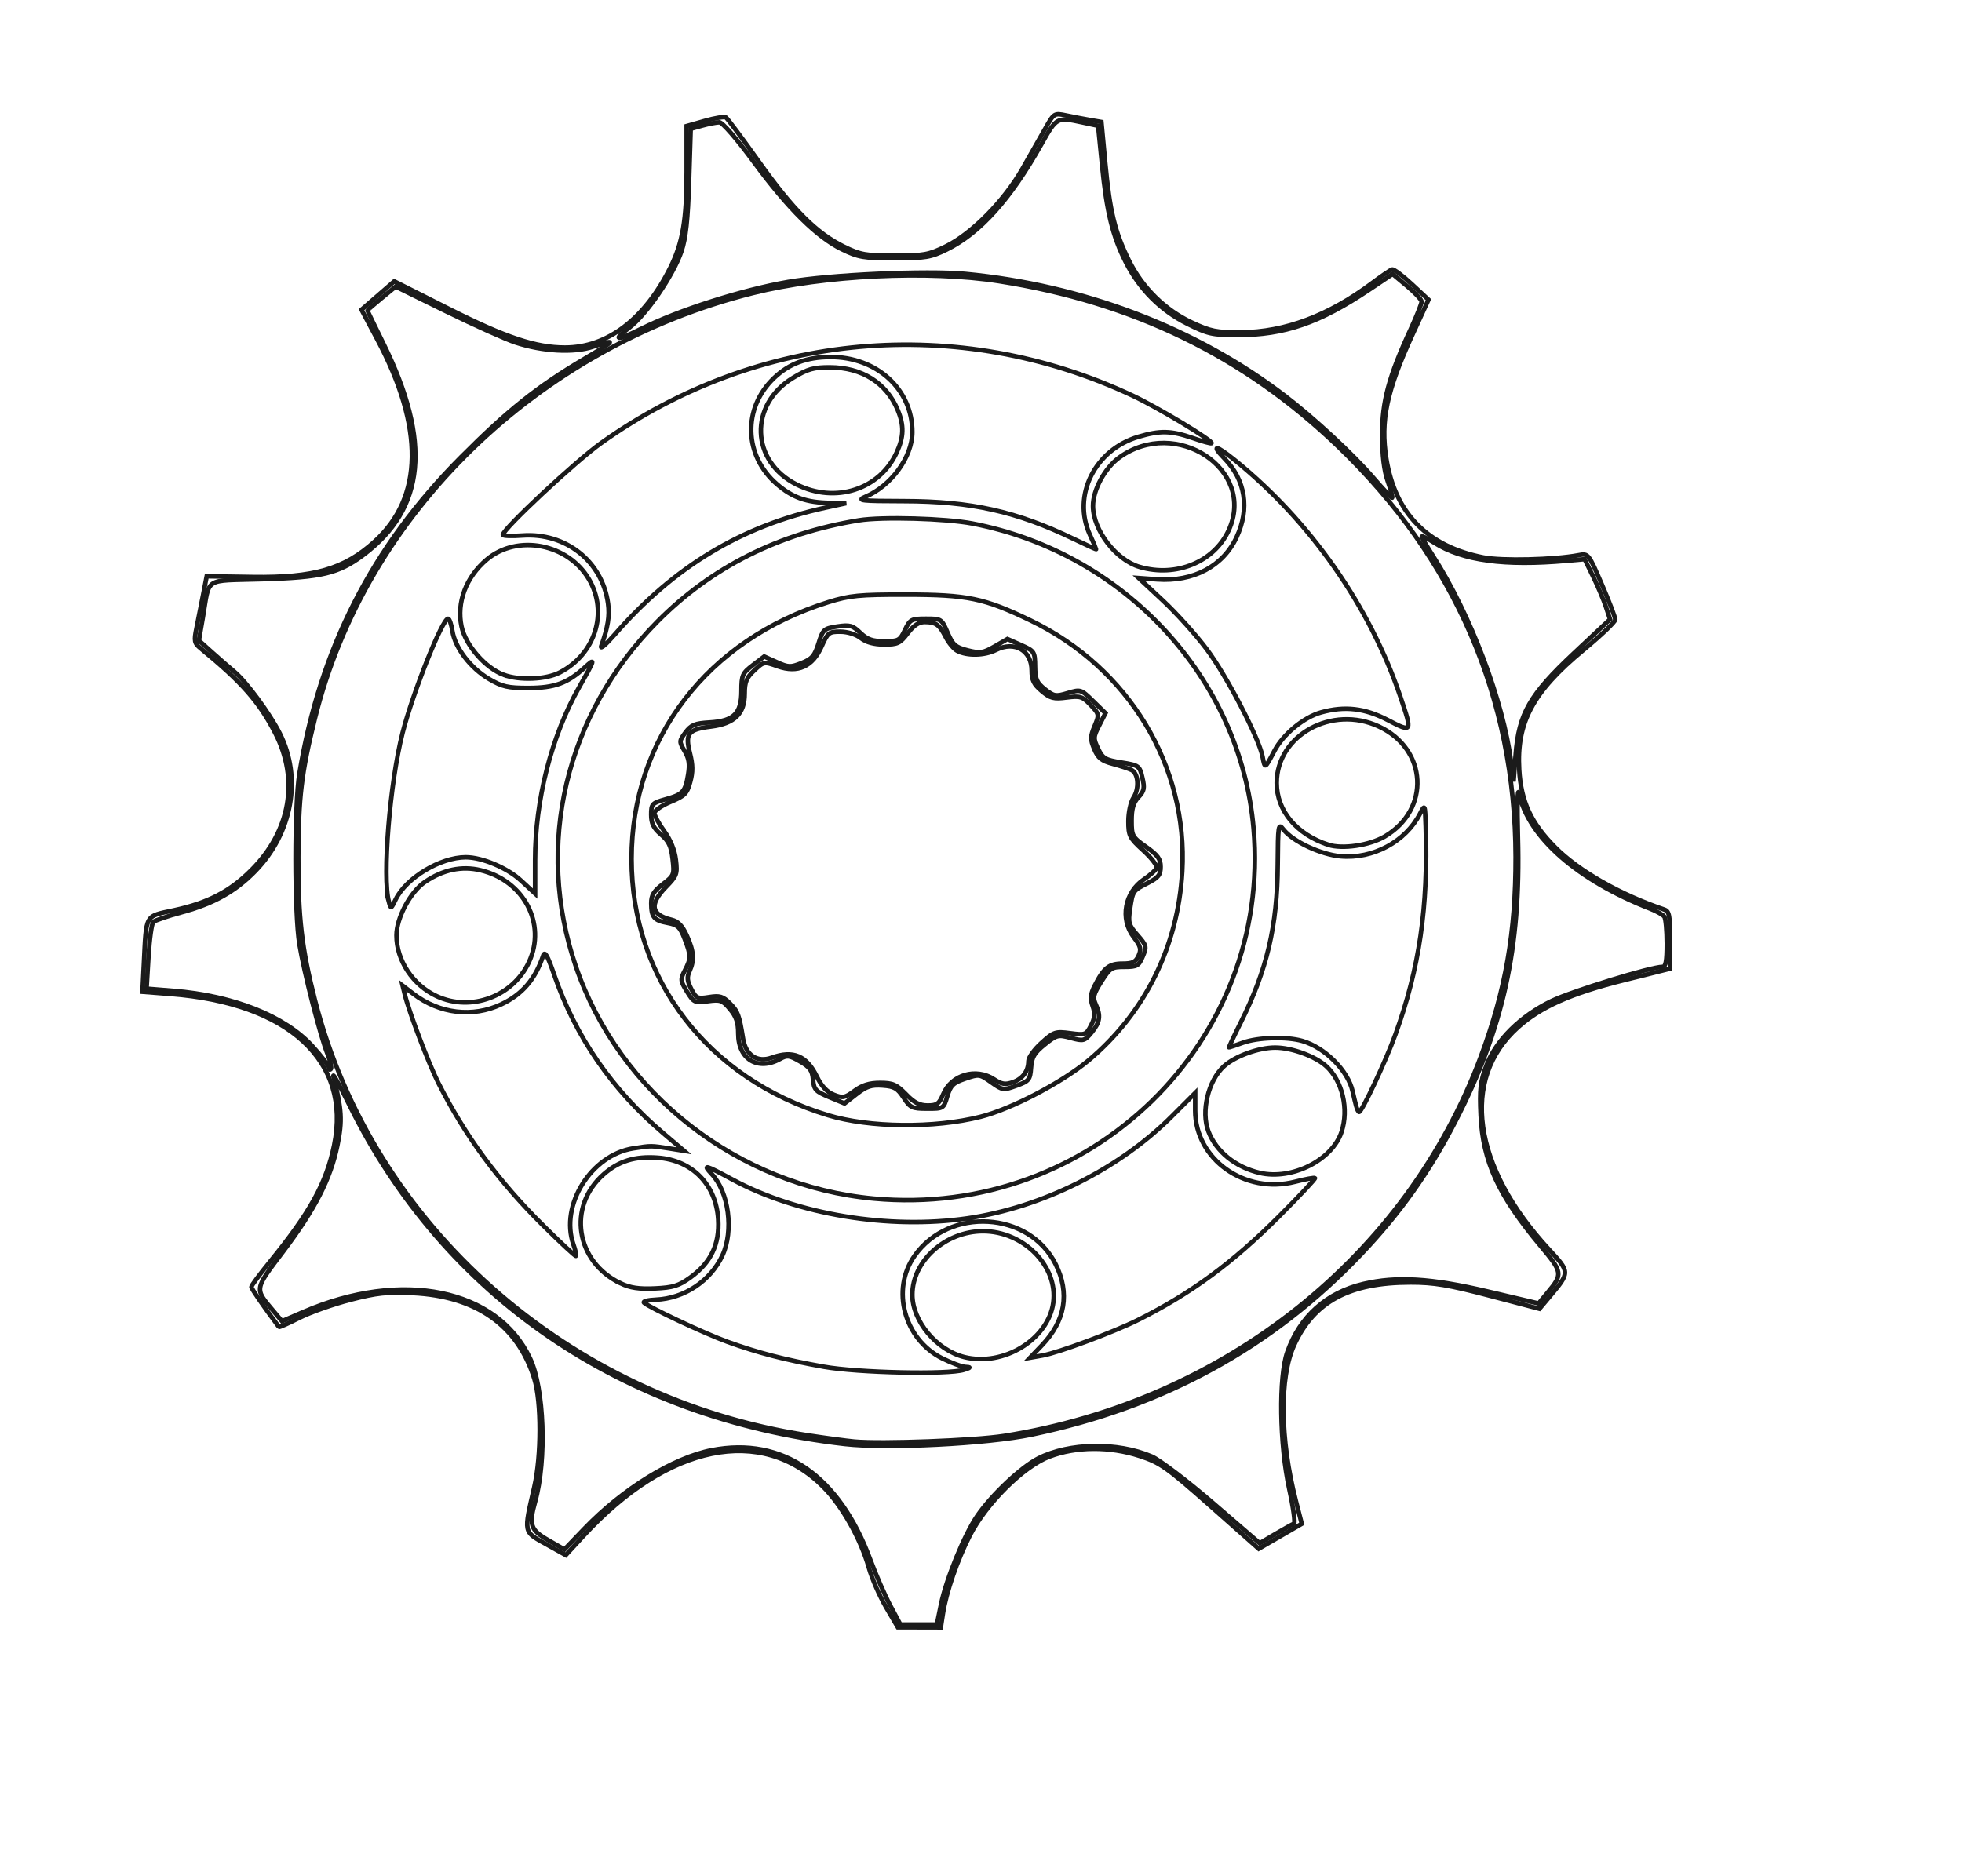 <?xml version="1.0" encoding="UTF-8" standalone="no"?>
<!-- Created with Inkscape (http://www.inkscape.org/) -->

<svg
   xmlns:dc="http://purl.org/dc/elements/1.1/"
   xmlns:cc="http://creativecommons.org/ns#"
   xmlns:rdf="http://www.w3.org/1999/02/22-rdf-syntax-ns#"
   xmlns:svg="http://www.w3.org/2000/svg"
   xmlns="http://www.w3.org/2000/svg"
   xmlns:sodipodi="http://sodipodi.sourceforge.net/DTD/sodipodi-0.dtd"
   xmlns:inkscape="http://www.inkscape.org/namespaces/inkscape"
   id="svg2985"
   version="1.1"
   inkscape:version="0.48.1 "
   width="873"
   height="835"
   sodipodi:docname="piñon.svg">
  <defs
     id="defs2989" />
  <sodipodi:namedview
     pagecolor="#ffffff"
     bordercolor="#666666"
     borderopacity="1"
     objecttolerance="10"
     gridtolerance="10"
     guidetolerance="10"
     inkscape:pageopacity="0"
     inkscape:pageshadow="2"
     inkscape:window-width="1366"
     inkscape:window-height="706"
     id="namedview2987"
     showgrid="false"
     inkscape:zoom="0.69700599"
     inkscape:cx="437.23278"
     inkscape:cy="495.41027"
     inkscape:window-x="-8"
     inkscape:window-y="-8"
     inkscape:window-maximized="1"
     inkscape:current-layer="svg2985" />
  <g
     id="g4037"
     transform="translate(-1.435,-1.435)">
    <path
       inkscape:connector-curvature="0"
       id="path3872"
       d="m 395.695,716.714 c -2.882,-4.918 -6.329,-12.816 -7.661,-17.55 -3.62,-12.869 -11.967,-27.674 -20.299,-36.007 C 340.221,635.643 298.671,644.144 261.059,684.984 l -7.883,8.559 -8.853,-4.92 c -10.064,-5.593 -9.899,-4.784 -5.163,-25.326 3.21,-13.924 3.222,-37.912 0.024,-48.241 -7.359,-23.768 -25.847,-36.781 -54.173,-38.132 -11.35,-0.541 -15.976,-0.044 -27.655,2.975 -7.714,1.994 -17.96,5.624 -22.77,8.068 -4.809,2.444 -8.887,4.252 -9.061,4.019 -6.779,-9.077 -12.249,-17.032 -12.249,-17.813 0,-0.557 3.728,-5.588 8.284,-11.18 17.911,-21.985 25.129,-35.103 28.552,-51.888 7.655,-37.536 -20.163,-63.221 -72.896,-67.306 l -12.388,-0.96 0.62,-12.439 c 1.121,-22.492 0.282,-20.996 13.351,-23.82 15.202,-3.284 24.955,-8.355 34.54,-17.955 17.34,-17.367 21.281,-40.187 10.535,-60.993 -7.229,-13.995 -14.694,-22.467 -33.147,-37.618 -2.854,-2.343 -3.045,-3.274 -1.862,-9.067 0.725,-3.551 2.044,-10.185 2.931,-14.742 l 1.612,-8.286 20.335,0.309 c 27.26,0.414 40.804,-3.504 54.319,-15.714 21.798,-19.693 22.208,-50.68 1.194,-90.15 l -6.969,-13.089 7.284,-6.313 7.284,-6.313 24.65,12.42 c 25.064,12.629 38.392,17.059 51.319,17.059 18.787,0 35.399,-12.582 46.824,-35.465 5.565,-11.146 7.313,-21.384 7.313,-42.828 l 0,-20.302 8.104,-2.305 c 4.457,-1.268 8.663,-1.959 9.347,-1.537 0.684,0.423 7.331,9.343 14.772,19.822 15.13,21.309 25.515,31.681 37.72,37.675 7.381,3.625 9.759,4.051 22.596,4.051 12.93,0 15.185,-0.411 22.829,-4.165 11.551,-5.672 25.944,-20.277 34.07,-34.572 3.588,-6.313 8.221,-14.478 10.296,-18.146 3.713,-6.565 3.855,-6.651 9.177,-5.531 2.973,0.625 7.708,1.535 10.523,2.021 l 5.117,0.884 1.722,18.277 c 2.026,21.503 4.221,30.575 10.472,43.272 5.987,12.161 16.016,22.075 28.012,27.688 8.407,3.934 10.974,4.449 21.866,4.384 19.604,-0.116 39.047,-7.433 58.5,-22.018 4.082,-3.06 8.024,-5.742 8.761,-5.96 0.736,-0.217 4.682,2.718 8.769,6.524 l 7.43,6.92 -7.164,15.608 c -11.446,24.937 -14.278,38.368 -11.611,55.06 3.901,24.413 18.352,39.153 43.177,44.036 8.223,1.618 31.387,1.075 42.339,-0.993 4.414,-0.833 4.456,-0.781 10.402,13.025 3.283,7.624 5.97,14.664 5.97,15.645 0,0.981 -6.399,7.076 -14.22,13.545 -22.415,18.54 -29.748,32.218 -28.532,53.221 0.822,14.196 5.275,23.81 16.033,34.617 10.524,10.572 28.86,21.016 48.598,27.682 2.139,0.722 2.511,2.733 2.511,13.568 l 0,12.72 -20.541,5.117 c -23.434,5.837 -37.065,11.905 -47.185,21.003 -25.695,23.102 -20.229,62.057 13.875,98.876 9.376,10.123 9.376,10.113 0.343,20.863 l -4.621,5.5 -22.304,-5.858 c -18.17,-4.772 -24.683,-5.855 -35.138,-5.841 -27.136,0.036 -42.868,8.494 -51.684,27.788 -6.632,14.512 -6.327,41.927 0.771,69.525 l 2.596,10.094 -9.581,5.547 -9.581,5.547 -21.458,-19.007 c -19.463,-17.24 -22.391,-19.311 -31.501,-22.279 -13.383,-4.361 -28.274,-4.261 -40.172,0.27 -11.536,4.392 -28.06,20.789 -35.395,35.122 -5.587,10.918 -10.492,25.165 -11.979,34.792 l -0.942,6.098 -9.558,-0.025 -9.558,-0.025 -5.239,-8.942 0,8e-5 z m 52.585,-76.198 c 98.041,-15.567 178.898,-79.917 212.04,-168.753 11.046,-29.609 15.568,-55.56 15.499,-88.952 -0.145,-70.783 -26.946,-132.707 -79.103,-182.768 -41.668,-39.994 -91.077,-64.076 -150.691,-73.448 -31.325,-4.924 -77.924,-2.688 -109.598,5.26 -95.895,24.062 -172.319,98.293 -194.856,189.263 -6.027,24.328 -7.324,35.123 -7.41,61.692 -0.088,26.921 1.512,40.654 7.437,63.845 25.606,100.226 112.916,177.346 219.165,193.585 7.891,1.206 17.252,2.463 20.803,2.793 12.031,1.117 53.731,-0.456 66.714,-2.517 z"
       style="fill:#999999;fill-opacity:0;stroke:#1b1b1b;stroke-width:2.009;stroke-miterlimit:4;stroke-opacity:1;stroke-dasharray:none" />
    <path
       inkscape:connector-curvature="0"
       id="path3904"
       d="m 268.96,288.998 c 3.011,-8.551 3.79,-13.425 3.031,-18.965 -2.571,-18.759 -18.832,-31.656 -38.15,-30.259 -4.762,0.344 -8.658,0.197 -8.658,-0.329 0,-2.517 32.348,-32.717 43.759,-40.853 69.582,-49.612 158.608,-57.555 236.417,-21.093 11.323,5.306 36.095,20.237 35.148,21.184 -0.24,0.24 -3.98,-0.788 -8.311,-2.283 -9.676,-3.34 -14.514,-3.455 -24.2,-0.579 -19.422,5.768 -29.551,26.095 -21.664,43.476 1.561,3.44 2.838,6.38 2.838,6.533 0,0.154 -4.459,-1.872 -9.909,-4.501 -25.484,-12.295 -45.767,-16.818 -75.607,-16.862 -19.015,-0.028 -21.133,-0.259 -17.28,-1.88 11.63,-4.895 20.972,-17.718 21.004,-28.832 0.055,-19.038 -15.85,-33.553 -36.635,-33.433 -10.406,0.06 -18.18,2.971 -24.86,9.308 -14.115,13.392 -13.522,34.653 1.321,47.358 6.95,5.949 13.061,8.09 23.603,8.27 l 7.174,0.122 -9.164,1.988 c -37.487,8.133 -67.425,26.165 -93.983,56.607 -3.786,4.34 -6.429,6.6 -5.874,5.021 z"
       style="fill:#999999;fill-opacity:0;stroke:#1b1b1b;stroke-width:2.009;stroke-miterlimit:4;stroke-opacity:1;stroke-dasharray:none" />
    <path
       inkscape:connector-curvature="0"
       id="path3906"
       d="m 563.217,338.204 c -1.573,-8.251 -15.906,-35.864 -24.796,-47.771 -4.713,-6.313 -13.458,-16.033 -19.432,-21.601 l -10.863,-10.123 8.113,0.587 c 16.186,1.171 29.397,-5.84 35.432,-18.804 5.926,-12.728 3.962,-25.322 -5.467,-35.065 -6.067,-6.269 -3.632,-5.906 4.511,0.672 33.711,27.232 60.134,64.981 73.854,105.509 5.378,15.886 5.314,16.003 -5.661,10.283 -10.173,-5.303 -19.12,-6.334 -29.63,-3.415 -7.668,2.13 -16.858,9.681 -20.745,17.047 -4.351,8.243 -4.263,8.198 -5.314,2.682 l 0,0 z"
       style="fill:#999999;fill-opacity:0;stroke:#1b1b1b;stroke-width:2.009;stroke-miterlimit:4;stroke-opacity:1;stroke-dasharray:none" />
    <path
       inkscape:connector-curvature="0"
       id="path3908"
       d="m 604.893,493.803 c -0.374,-1.381 -1.105,-4.402 -1.623,-6.713 -2.065,-9.207 -12.373,-19.498 -22.416,-22.378 -6.965,-1.997 -19.716,-1.612 -26.406,0.798 -3.156,1.137 -5.907,2.077 -6.114,2.089 -0.206,0.012 2.124,-4.982 5.178,-11.097 11.673,-23.374 16.272,-42.975 16.452,-70.127 0.12,-18.028 0.231,-18.702 2.574,-15.723 4.185,5.321 16.569,11.116 25.411,11.891 14.422,1.264 28.852,-6.476 35.31,-18.939 2.23,-4.304 2.23,-4.303 2.551,5.739 1.146,35.849 -2.829,63.109 -13.494,92.539 -4.253,11.736 -14.892,34.433 -16.14,34.433 -0.333,0 -0.911,-1.13 -1.285,-2.511 l 0,0 z"
       style="fill:#999999;fill-opacity:0;stroke:#1b1b1b;stroke-width:2.009;stroke-miterlimit:4;stroke-opacity:1;stroke-dasharray:none" />
    <path
       inkscape:connector-curvature="0"
       id="path3910"
       d="m 367.936,609.717 c -17.377,-3.116 -29.084,-6.147 -42.766,-11.07 -9.998,-3.598 -35.062,-15.366 -37.195,-17.464 -0.579,-0.569 1.828,-1.16 5.349,-1.313 12.603,-0.549 24.285,-8.338 29.563,-19.712 5.092,-10.974 2.835,-28.115 -4.766,-36.207 -4.188,-4.458 -2.976,-4.132 9.338,2.51 28.819,15.545 69.514,22.264 104.328,17.225 33.27,-4.815 67.57,-21.924 91.073,-45.426 l 10.376,-10.376 0,7.78 c 0,21.741 22.021,37.443 44.478,31.714 4.564,-1.164 8.531,-1.888 8.815,-1.608 0.284,0.28 -6.818,7.857 -15.782,16.838 -20.859,20.898 -39.225,34.409 -62.926,46.29 -10.618,5.323 -35.342,14.534 -42.376,15.788 l -5.687,1.014 5.31,-5.554 c 10.396,-10.873 12.47,-23.214 6.063,-36.072 -11.744,-23.567 -47.335,-25.656 -62.777,-3.685 -10.564,15.03 -4.587,37.171 12.307,45.589 4.059,2.023 8.706,3.742 10.327,3.821 2.531,0.123 2.441,0.305 -0.64,1.292 -6.95,2.226 -47.292,1.338 -62.41,-1.373 z"
       style="fill:#999999;fill-opacity:0;stroke:#1b1b1b;stroke-width:2.009;stroke-miterlimit:4;stroke-opacity:1;stroke-dasharray:none" />
    <path
       inkscape:connector-curvature="0"
       id="path3912"
       d="m 243.215,546.94 c -20.046,-19.852 -34.799,-39.912 -46.72,-63.527 -4.33,-8.578 -12.976,-31.327 -14.908,-39.224 l -0.993,-4.062 4.796,3.658 c 11.623,8.866 26.396,10.62 39.075,4.64 9.354,-4.411 15.132,-11.126 18.669,-21.696 0.725,-2.166 1.928,-0.056 4.908,8.608 9.439,27.439 25.734,51.118 48.426,70.368 l 9.309,7.897 -6.223,-0.984 c -8.542,-1.351 -8.219,-1.349 -16.266,-0.103 -18.829,2.917 -32.799,25.288 -26.706,42.766 0.886,2.543 1.4,4.834 1.142,5.093 -0.258,0.258 -6.788,-5.788 -14.51,-13.435 l 0,0 z"
       style="fill:#999999;fill-opacity:0;stroke:#1b1b1b;stroke-width:2.009;stroke-miterlimit:4;stroke-opacity:1;stroke-dasharray:none" />
    <path
       inkscape:connector-curvature="0"
       id="path3914"
       d="m 174.466,402.805 c -2.978,-11.121 0.408,-52.939 6.087,-75.181 4.601,-18.02 17.683,-50.821 20.27,-50.821 0.571,0 1.434,2.472 1.917,5.493 1.203,7.52 8.036,16.463 16.286,21.312 5.908,3.473 8.389,4.037 17.636,4.013 11.582,-0.031 17.303,-2.119 24.938,-9.102 4.895,-4.477 4.727,-3.882 -2.48,8.8 -12.314,21.669 -19.575,50.187 -19.584,76.912 l -0.005,14.888 -6.32,-5.826 c -6.094,-5.617 -17.272,-10.322 -24.526,-10.322 -11.3,0 -26.547,9.173 -31.194,18.767 -2.087,4.308 -2.151,4.331 -3.025,1.067 z"
       style="fill:#999999;fill-opacity:0;stroke:#1b1b1b;stroke-width:2.009;stroke-miterlimit:4;stroke-opacity:1;stroke-dasharray:none" />
    <path
       inkscape:connector-curvature="0"
       id="path3916"
       d="m 390.174,534.877 c -60.365,-5.585 -113.081,-46.655 -132.469,-103.203 -18.494,-53.942 -4.714,-112.308 36.267,-153.608 24.03,-24.217 54.007,-39.28 89.67,-45.057 10.23,-1.657 38.586,-0.858 50.449,1.421 67.788,13.027 119.291,68.858 125.114,135.629 8.282,94.975 -72.505,173.749 -169.03,164.818 z M 437.724,498.479 c 13.694,-3.449 36.387,-15.315 48.14,-25.171 24.994,-20.961 39.728,-50.683 41.608,-83.939 2.658,-47.003 -23.698,-90.671 -67.471,-111.786 -20.632,-9.953 -28.024,-11.487 -55.48,-11.515 -20.82,-0.021 -24.969,0.379 -34.433,3.326 -53.925,16.791 -87.637,60.758 -87.637,114.296 0,53.655 33.823,97.812 87.381,114.08 18.464,5.608 47.247,5.909 67.891,0.71 l 0,0 z"
       style="fill:#999999;fill-opacity:0;stroke:#1b1b1b;stroke-width:2.009;stroke-miterlimit:4;stroke-opacity:1;stroke-dasharray:none" />
    <path
       inkscape:connector-curvature="0"
       id="path3918"
       d="m 403.488,489.924 c -2.693,-4.159 -4.135,-4.988 -9.326,-5.362 -5,-0.361 -7.143,0.337 -11.541,3.759 l -5.401,4.202 -6.794,-2.807 c -6.075,-2.51 -6.839,-3.335 -7.218,-7.795 -0.344,-4.05 -1.432,-5.568 -5.781,-8.071 -4.748,-2.732 -5.761,-2.86 -8.901,-1.121 -9.838,5.446 -18.609,0.172 -18.609,-11.19 0,-5.005 -0.895,-7.676 -3.68,-10.986 -3.338,-3.968 -4.251,-4.296 -9.824,-3.532 -5.851,0.802 -6.294,0.598 -9.305,-4.274 -2.963,-4.794 -3.022,-5.387 -0.936,-9.419 2.781,-5.379 2.773,-6.504 -0.11,-14.052 -2.01,-5.263 -3.059,-6.248 -7.532,-7.07 -6.111,-1.123 -7.297,-2.535 -7.327,-8.718 -0.017,-3.6 1.096,-5.442 5.164,-8.546 5.025,-3.833 5.16,-4.181 4.356,-11.192 -0.657,-5.73 -1.737,-8.005 -5.186,-10.928 -3.34,-2.83 -4.356,-4.879 -4.356,-8.78 0,-4.804 0.36,-5.19 6.429,-6.889 7.737,-2.166 8.739,-3.272 10.024,-11.067 0.753,-4.567 0.371,-7.096 -1.569,-10.38 -2.492,-4.218 -2.481,-4.454 0.388,-8.309 2.486,-3.34 4.177,-4.038 10.698,-4.413 10.792,-0.621 14.202,-4.002 14.202,-14.078 0,-6.974 0.397,-7.871 5.061,-11.428 l 5.061,-3.86 5.624,2.536 c 5.135,2.316 6.097,2.347 11.069,0.364 4.564,-1.82 5.776,-3.235 7.485,-8.739 1.937,-6.236 2.358,-6.615 8.355,-7.515 5.551,-0.832 6.791,-0.491 10.245,2.817 3.104,2.974 5.348,3.764 10.688,3.764 6.313,0 6.918,-0.332 9.154,-5.021 2.251,-4.72 2.813,-5.021 9.353,-5.021 6.846,0 7.002,0.101 9.636,6.246 2.333,5.443 3.477,6.449 8.901,7.826 5.55,1.409 6.846,1.222 11.977,-1.731 l 5.754,-3.311 6.098,2.713 c 5.904,2.627 6.1,2.927 6.177,9.474 0.068,5.76 0.72,7.267 4.409,10.184 3.989,3.155 4.787,3.287 10.147,1.681 5.717,-1.713 5.911,-1.651 11.293,3.604 l 5.476,5.347 -2.792,5.472 c -2.624,5.144 -2.653,5.764 -0.471,10.34 2.081,4.364 3.153,5 10.361,6.151 7.8,1.245 8.078,1.446 9.323,6.755 1.093,4.659 0.832,5.951 -1.75,8.701 -2.252,2.397 -3.034,5.074 -3.034,10.393 0,6.859 0.274,7.357 6.456,11.714 5.206,3.67 6.456,5.384 6.456,8.855 0,3.565 -0.969,4.799 -5.641,7.183 -6.789,3.464 -6.74,3.392 -7.981,11.685 -0.898,6.002 -0.592,7.067 3.311,11.512 4.074,4.64 4.198,5.142 2.354,9.527 -1.764,4.195 -2.525,4.629 -8.113,4.631 -5.759,0.003 -6.44,0.435 -10.301,6.547 -3.545,5.611 -3.903,7.052 -2.511,10.108 2.347,5.151 1.947,7.929 -1.8,12.509 -3.166,3.869 -3.599,3.984 -9.285,2.452 -5.658,-1.524 -6.256,-1.372 -11.619,2.937 -4.653,3.739 -5.73,5.568 -6.086,10.335 -0.401,5.368 -0.874,5.952 -6.467,7.984 -5.87,2.132 -6.178,2.09 -11.267,-1.531 -5.083,-3.616 -5.412,-3.662 -11.521,-1.58 -5.4,1.84 -6.526,2.936 -7.97,7.753 -1.67,5.573 -1.729,5.61 -8.986,5.593 -6.736,-0.016 -7.553,-0.401 -10.491,-4.937 l 0,0 z"
       style="fill:#999999;fill-opacity:0;stroke:#1b1b1b;stroke-width:2.009;stroke-miterlimit:4;stroke-opacity:1;stroke-dasharray:none" />
    <path
       inkscape:connector-curvature="0"
       id="path3920"
       d="m 397.62,716.116 c -2.438,-4.574 -6.432,-13.74 -8.877,-20.37 -13.864,-37.602 -39.001,-54.996 -70.619,-48.867 -17.099,3.315 -39.683,17.231 -56.667,34.919 l -8.875,9.243 -7.243,-4.137 c -7.911,-4.518 -8.67,-6.775 -5.779,-17.181 5.181,-18.652 4.036,-50.381 -2.301,-63.777 -14.633,-30.932 -56.956,-39.564 -100.907,-20.579 l -9.445,4.08 -3.872,-4.601 c -8.426,-10.012 -8.542,-9.313 4.37,-26.423 14.159,-18.762 21.132,-32.398 24.159,-47.238 2.252,-11.043 1.981,-15.733 -1.77,-30.652 -0.496,-1.973 2.688,3.711 7.075,12.631 41.949,85.284 121.314,139.64 220.394,150.943 19.07,2.176 63.306,-0.053 83.213,-4.192 58.612,-12.187 107.094,-38.731 146.549,-80.236 17.28,-18.178 30.388,-36.633 41.947,-59.06 21.283,-41.292 29.207,-77.265 27.875,-126.543 -0.394,-14.587 -0.186,-22.582 0.504,-19.392 4.22,19.488 26.038,38.583 58.589,51.275 2.762,1.077 5.496,2.64 6.076,3.474 0.58,0.834 1.064,6.197 1.076,11.918 0.016,7.708 -0.472,10.402 -1.886,10.402 -5.202,0 -40.139,10.744 -49.362,15.181 -13.863,6.668 -24.807,17.521 -29.062,28.822 -2.667,7.081 -3.054,10.455 -2.523,21.994 0.946,20.573 7.899,35.755 26.625,58.139 9.882,11.812 10.006,12.598 3.273,20.702 l -4.116,4.954 -22.755,-5.352 c -25.04,-5.889 -40.413,-6.813 -55.247,-3.322 -16.402,3.861 -28.197,14.439 -33.818,30.329 -3.883,10.977 -3.452,41.274 0.868,60.931 1.815,8.261 2.756,15.213 2.091,15.449 -0.665,0.236 -4.369,2.288 -8.23,4.561 l -7.02,4.131 -20.814,-17.931 c -11.448,-9.862 -23.71,-19.172 -27.25,-20.689 -15.148,-6.493 -36.646,-6.137 -50.406,0.836 -7.648,3.875 -20.654,16.116 -27.138,25.54 -5.719,8.312 -13.86,28.153 -16.181,39.438 l -1.845,8.967 -8.121,0 -8.121,0 -4.432,-8.316 0,0 z"
       style="fill:#999999;fill-opacity:0;stroke:#1b1b1b;stroke-width:2.009;stroke-miterlimit:4;stroke-opacity:1;stroke-dasharray:none" />
    <path
       inkscape:connector-curvature="0"
       id="path3922"
       d="m 147.709,476.582 c 0,-0.857 -3.287,-5.155 -7.305,-9.552 -12.23,-13.382 -34.954,-22.425 -61.827,-24.604 l -11.929,-0.967 0.854,-14.244 c 0.47,-7.834 1.438,-14.795 2.152,-15.468 0.714,-0.673 6.454,-2.621 12.756,-4.328 14.095,-3.818 23.777,-9.249 32.567,-18.268 16.545,-16.976 20.914,-41.505 10.923,-61.338 -4.437,-8.808 -14.821,-22.933 -20.109,-27.355 -2.59,-2.165 -7.22,-6.193 -10.288,-8.95 l -5.579,-5.013 1.763,-10.226 c 3.163,-18.352 -0.082,-16.253 26.366,-17.052 26.631,-0.804 33.982,-2.561 44.943,-10.739 27.742,-20.698 30.574,-50.468 8.965,-94.251 -3.87,-7.841 -7.036,-14.415 -7.036,-14.61 0,-0.195 2.825,-2.669 6.277,-5.498 l 6.277,-5.144 22.775,11.174 c 12.526,6.146 26.326,12.331 30.666,13.745 12.056,3.928 25.681,4.674 34.239,1.874 10.863,-3.553 10.486,-3.01 -3.752,5.404 -20.859,12.326 -34.124,22.904 -54.9,43.779 -39.462,39.651 -62.691,85.149 -71.84,140.717 -2.288,13.897 -2.288,62.143 0,76.04 2.097,12.738 9.284,40.767 12.537,48.897 1.263,3.158 1.894,6.145 1.4,6.638 -0.493,0.493 -0.897,0.196 -0.897,-0.661 z"
       style="fill:#999999;fill-opacity:0;stroke:#1b1b1b;stroke-width:2.009;stroke-miterlimit:4;stroke-opacity:1;stroke-dasharray:none" />
    <path
       inkscape:connector-curvature="0"
       id="path3924"
       d="m 612.554,214.126 c -9.007,-10.487 -26.697,-26.861 -39.724,-36.769 -39.529,-30.066 -89.333,-49.021 -141.933,-54.017 -17.038,-1.619 -60.121,0.334 -78.777,3.571 -20.716,3.594 -48.81,12.577 -65.564,20.964 -10.838,5.426 -12.831,5.203 -5.174,-0.578 7.636,-5.765 19.712,-23.434 23.271,-34.05 1.961,-5.849 2.835,-13.921 3.379,-31.189 l 0.734,-23.298 5.194,-1.443 c 2.857,-0.794 6.256,-1.446 7.554,-1.451 1.364,-0.005 7.806,7.407 15.268,17.567 15.273,20.796 28.091,33.502 39.302,38.956 7.34,3.572 9.666,3.965 23.414,3.965 13.61,0 16.108,-0.413 23.055,-3.812 14.902,-7.291 28.424,-22.319 42.288,-47.001 6.745,-12.007 6.857,-12.066 18.238,-9.625 l 6.965,1.494 1.747,17.516 c 2.074,20.801 4.698,31.548 10.516,43.073 6.118,12.119 15.548,21.586 27.42,27.525 9.129,4.567 11.156,5.023 22.31,5.023 20.925,0 36.511,-5.372 58.679,-20.224 l 10.359,-6.94 6.408,5.333 c 3.524,2.933 6.449,6.049 6.499,6.924 0.05,0.875 -2.133,6.406 -4.852,12.29 -9.734,21.067 -12.719,32.144 -12.693,47.094 0.016,9.136 0.833,15.921 2.477,20.581 1.349,3.823 2.245,7.121 1.991,7.33 -0.254,0.208 -4.013,-3.756 -8.353,-8.809 l 0,0 z"
       style="fill:#999999;fill-opacity:0;stroke:#1b1b1b;stroke-width:2.009;stroke-miterlimit:4;stroke-opacity:1;stroke-dasharray:none" />
    <path
       inkscape:connector-curvature="0"
       id="path3926"
       d="m 673.811,340.73 c -3.49,-27.32 -17.987,-65.657 -34.717,-91.81 -2.761,-4.316 -5.02,-8.209 -5.02,-8.651 0,-0.442 2.513,0.782 5.584,2.721 12.613,7.962 31.137,10.477 58.978,8.006 l 7.891,-0.7 3.814,7.811 c 2.097,4.296 4.641,10.319 5.652,13.383 l 1.839,5.572 -15.998,15.004 c -19.782,18.553 -24.605,26.96 -26.022,45.352 l -0.912,11.839 -1.089,-8.526 z"
       style="fill:#999999;fill-opacity:0;stroke:#1b1b1b;stroke-width:2.009;stroke-miterlimit:4;stroke-opacity:1;stroke-dasharray:none" />
    <path
       inkscape:connector-curvature="0"
       id="path3928"
       d="m 225.565,301.771 c -8.131,-2.993 -16.987,-13.146 -18.774,-21.525 -2.276,-10.673 2.01,-22.016 11.261,-29.801 13.599,-11.443 36.142,-7.077 45.447,8.801 8.646,14.754 2.842,33.3 -12.982,41.483 -6.119,3.164 -17.854,3.654 -24.952,1.041 l 0,0 z"
       style="fill:#999999;fill-opacity:0;stroke:#1b1b1b;stroke-width:2.009;stroke-miterlimit:4;stroke-opacity:1;stroke-dasharray:none" />
    <path
       inkscape:connector-curvature="0"
       id="path3930"
       d="m 355.927,217.087 c -20.535,-10.233 -21.384,-35.596 -1.591,-47.528 6.487,-3.911 9.134,-4.658 16.406,-4.631 14.221,0.052 25.081,6.879 30.116,18.932 2.903,6.95 2.773,12.005 -0.492,19.056 -7.622,16.464 -27.268,22.728 -44.44,14.171 l 0,0 z"
       style="fill:#999999;fill-opacity:0;stroke:#1b1b1b;stroke-width:2.009;stroke-miterlimit:4;stroke-opacity:1;stroke-dasharray:none" />
    <path
       inkscape:connector-curvature="0"
       id="path3932"
       d="m 508.538,253.76 c -10.568,-3.102 -20.703,-16.314 -20.772,-27.078 -0.046,-7.154 5.247,-16.96 11.663,-21.607 25.301,-18.328 61.009,5.316 48.757,32.285 -6.424,14.14 -23.41,21.166 -39.648,16.399 z"
       style="fill:#999999;fill-opacity:0;stroke:#1b1b1b;stroke-width:2.009;stroke-miterlimit:4;stroke-opacity:1;stroke-dasharray:none" />
    <path
       inkscape:connector-curvature="0"
       id="path3934"
       d="m 592.459,377.411 c -14.168,-4.639 -22.946,-15.162 -22.946,-27.508 0,-21.263 24.585,-34.851 45.466,-25.128 21.64,10.076 23.052,36.96 2.57,48.963 -6.745,3.953 -18.832,5.723 -25.091,3.673 l 0,0 z"
       style="fill:#999999;fill-opacity:0;stroke:#1b1b1b;stroke-width:2.009;stroke-miterlimit:4;stroke-opacity:1;stroke-dasharray:none" />
    <path
       inkscape:connector-curvature="0"
       id="path3936"
       d="m 561.934,523.438 c -10.769,-2.528 -19.375,-9.487 -22.802,-18.435 -3.402,-8.884 -0.106,-22.683 6.94,-29.055 4.944,-4.471 15.377,-8.265 22.724,-8.265 7.347,0 17.78,3.795 22.724,8.265 7.236,6.543 10.173,19.133 6.828,29.268 -4.156,12.593 -22.114,21.58 -36.413,18.222 l 0,0 z"
       style="fill:#999999;fill-opacity:0;stroke:#1b1b1b;stroke-width:2.009;stroke-miterlimit:4;stroke-opacity:1;stroke-dasharray:none" />
    <path
       inkscape:connector-curvature="0"
       id="path3938"
       d="m 430.523,605.421 c -12.394,-3.111 -23.132,-16.005 -23.132,-27.775 0,-14.998 14.692,-28.213 31.397,-28.24 18.117,-0.03 33.482,15.568 31.308,31.782 -2.194,16.356 -22.185,28.598 -39.573,24.233 z"
       style="fill:#999999;fill-opacity:0;stroke:#1b1b1b;stroke-width:2.009;stroke-miterlimit:4;stroke-opacity:1;stroke-dasharray:none" />
    <path
       inkscape:connector-curvature="0"
       id="path3940"
       d="m 277.55,572.58 c -19.99,-9.524 -23.816,-34.201 -7.522,-48.508 6.764,-5.939 13.886,-8.127 24.057,-7.391 15.362,1.111 25.987,11.969 26.919,27.508 0.659,10.987 -3.27,19.191 -12.336,25.758 -5.195,3.763 -7.705,4.546 -15.779,4.921 -7.183,0.334 -11.047,-0.242 -15.34,-2.288 z"
       style="fill:#999999;fill-opacity:0;stroke:#1b1b1b;stroke-width:2.009;stroke-miterlimit:4;stroke-opacity:1;stroke-dasharray:none" />
    <path
       inkscape:connector-curvature="0"
       id="path3942"
       d="m 195.771,444.813 c -10.67,-4.94 -17.934,-15.909 -17.934,-27.081 0,-7.728 6.165,-19.336 12.601,-23.728 8.069,-5.506 16.437,-7.277 24.847,-5.259 19.261,4.621 29.394,23.855 21.524,40.854 -7.103,15.341 -25.796,22.271 -41.039,15.214 z"
       style="fill:#999999;fill-opacity:0;stroke:#1b1b1b;stroke-width:2.009;stroke-miterlimit:4;stroke-opacity:1;stroke-dasharray:none" />
    <path
       inkscape:connector-curvature="0"
       id="path3944"
       d="m 404.521,488.423 c -4.176,-4.309 -5.806,-5.021 -11.48,-5.021 -4.766,0 -7.945,0.982 -11.379,3.516 -4.29,3.165 -5.213,3.338 -9.246,1.734 -3.024,-1.203 -5.462,-3.809 -7.501,-8.018 -4.531,-9.352 -10.572,-11.9 -20.07,-8.465 -6.469,2.339 -11.599,-1.063 -12.792,-8.483 -1.694,-10.53 -2.294,-12.135 -5.883,-15.725 -3.078,-3.078 -4.482,-3.494 -9.225,-2.736 -5.2,0.831 -5.76,0.576 -7.929,-3.619 -1.827,-3.534 -1.992,-5.263 -0.759,-7.969 2.229,-4.892 1.918,-8.88 -1.234,-15.823 -1.996,-4.397 -3.847,-6.31 -6.783,-7.013 -9.206,-2.202 -9.993,-6.89 -2.454,-14.63 4.809,-4.938 5.116,-5.779 4.383,-12.027 -0.503,-4.287 -2.374,-8.908 -5.171,-12.769 -2.411,-3.328 -4.383,-6.958 -4.383,-8.067 0,-1.109 3.226,-3.357 7.169,-4.996 6.336,-2.633 7.356,-3.666 8.774,-8.887 1.21,-4.454 1.176,-7.595 -0.138,-12.763 -2.239,-8.804 -0.826,-10.593 9.368,-11.867 10.455,-1.306 14.999,-5.733 14.999,-14.614 0,-5.254 0.767,-7.118 4.276,-10.397 4.223,-3.944 4.353,-3.967 10.402,-1.816 8.942,3.18 15.556,0.187 19.552,-8.846 2.728,-6.167 3.254,-6.578 8.372,-6.548 3.199,0.019 6.947,1.194 9.048,2.838 2.38,1.862 5.855,2.816 10.329,2.838 6.036,0.029 7.143,-0.494 10.572,-4.99 2.682,-3.516 4.962,-5.015 7.605,-5 4.907,0.029 6.461,1.153 9.329,6.75 1.302,2.541 3.56,5.259 5.018,6.039 4.436,2.374 12.166,2.213 17.326,-0.362 8.311,-4.146 15.861,0.217 15.861,9.166 0,4.266 0.928,6.169 4.45,9.133 3.869,3.255 5.321,3.631 11.119,2.874 6.051,-0.79 7.037,-0.483 10.645,3.308 3.886,4.084 3.926,4.298 1.774,9.449 -1.933,4.626 -1.95,5.873 -0.142,10.2 1.67,3.998 3.235,5.244 8.269,6.589 3.415,0.912 7.177,2.148 8.361,2.746 3.043,1.538 3.49,8.246 0.822,12.318 -1.273,1.944 -2.256,6.494 -2.256,10.447 0,6.491 0.48,7.441 6.569,12.982 3.613,3.288 6.307,6.777 5.987,7.753 -0.32,0.976 -2.792,3.246 -5.493,5.045 -8.73,5.815 -10.912,17.683 -4.739,25.775 3.181,4.17 3.516,5.458 2.183,8.385 -1.269,2.786 -2.653,3.458 -7.123,3.458 -5.999,0 -8.348,1.861 -12.374,9.804 -1.916,3.78 -2.109,5.686 -0.92,9.096 1.171,3.36 1.007,5.273 -0.743,8.657 -2.158,4.172 -2.522,4.307 -9.245,3.415 -6.606,-0.876 -7.323,-0.635 -12.788,4.303 -3.185,2.877 -5.79,6.49 -5.79,8.028 0,4.514 -2.514,7.942 -6.96,9.492 -3.339,1.164 -4.96,0.915 -8.28,-1.274 -8.067,-5.318 -19.052,-2.115 -22.701,6.619 -1.792,4.288 -2.759,4.987 -6.897,4.987 -3.617,0 -6.023,-1.248 -9.68,-5.021 z"
       style="fill:#999999;fill-opacity:0;stroke:#1b1b1b;stroke-width:2.009;stroke-miterlimit:4;stroke-opacity:1;stroke-dasharray:none" />
  </g>
</svg>

